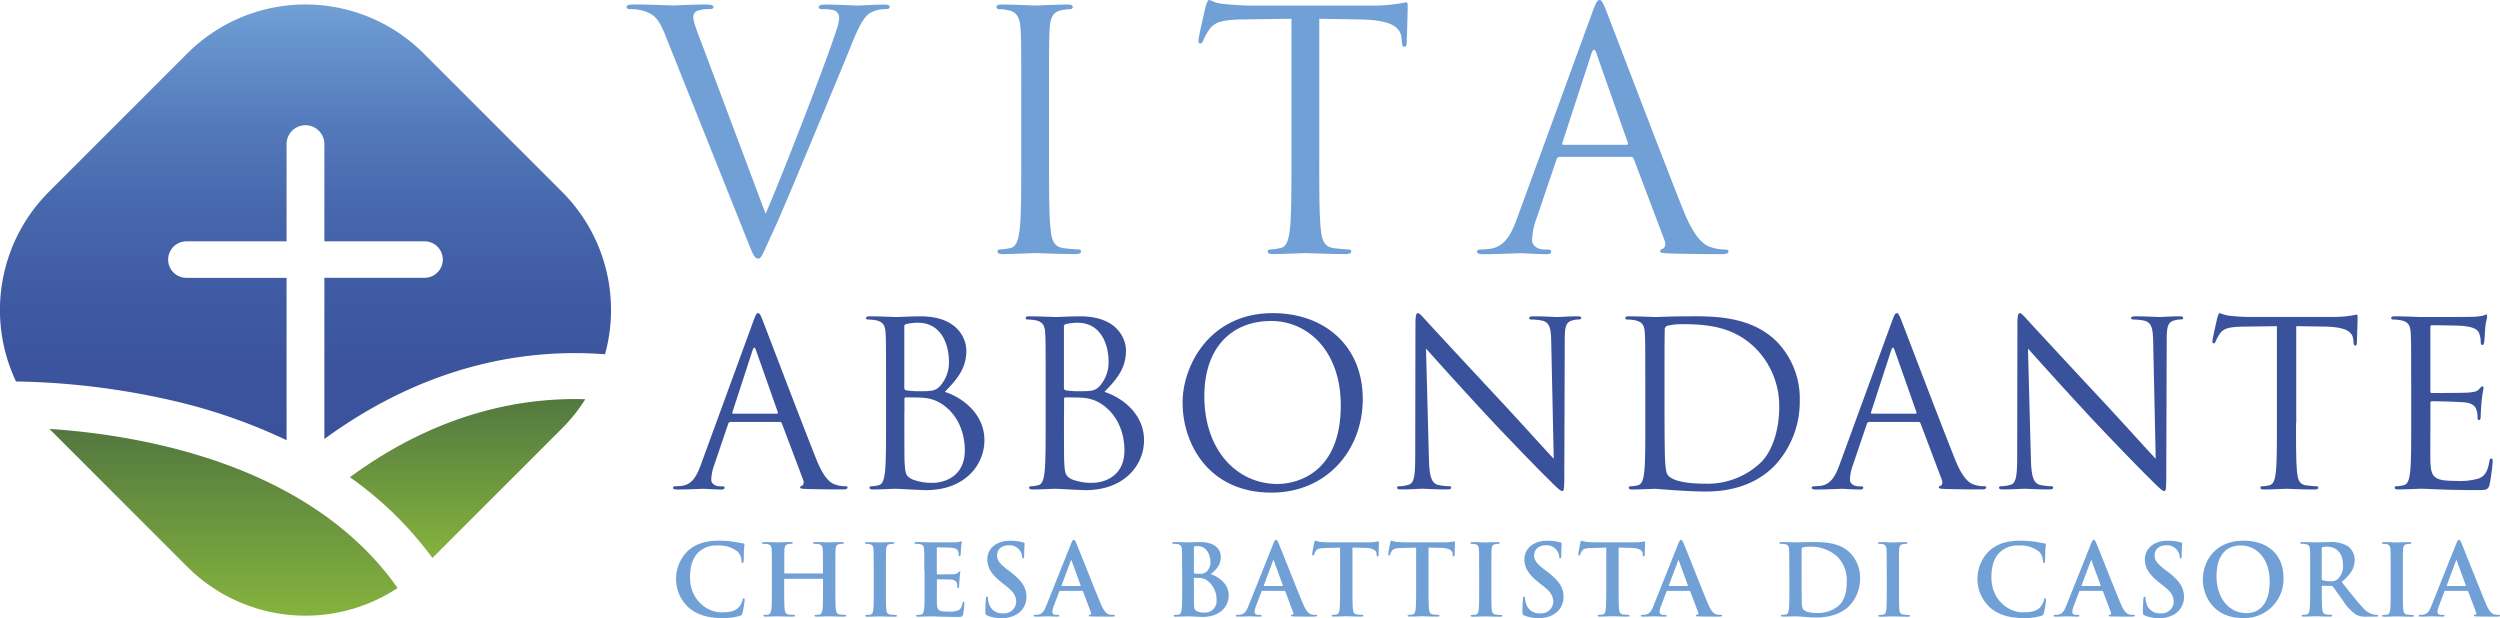 <?xml version="1.0" encoding="UTF-8"?> <svg xmlns="http://www.w3.org/2000/svg" xmlns:xlink="http://www.w3.org/1999/xlink" width="567.605" height="140.34" viewBox="0 0 567.605 140.34"><defs><linearGradient id="a" x1="0.5" y1="1" x2="0.5" gradientUnits="objectBoundingBox"><stop offset="0" stop-color="#85b33e"></stop><stop offset="1" stop-color="#52783f"></stop></linearGradient><linearGradient id="b" x1="0.5" y1="1" x2="0.5" gradientUnits="objectBoundingBox"><stop offset="0" stop-color="#3a529c"></stop><stop offset="0.176" stop-color="#3b549d"></stop><stop offset="0.361" stop-color="#405ca4"></stop><stop offset="0.551" stop-color="#4869ae"></stop><stop offset="0.743" stop-color="#567cbd"></stop><stop offset="0.936" stop-color="#6996cf"></stop><stop offset="1" stop-color="#71a0d6"></stop></linearGradient><linearGradient id="c" x1="0.5" y1="1" x2="0.5" y2="0" xlink:href="#a"></linearGradient></defs><g transform="translate(-150.035 -140.21)"><path d="M323.86,188.75c4.35-10.04,14.38-36.19,16.03-41.58a10.48,10.48,0,0,0,.67-2.85,1.834,1.834,0,0,0-.97-1.72,9.454,9.454,0,0,0-2.85-.3c-.45,0-.82-.08-.82-.45,0-.45.45-.6,1.65-.6,3,0,6.44.22,7.34.22.45,0,3.67-.22,5.84-.22.82,0,1.27.15,1.27.52s-.3.52-.9.52a6.822,6.822,0,0,0-3.6.9c-.97.67-2.1,1.95-4.12,7.04-.82,2.1-4.57,11.09-8.39,20.3-4.57,10.94-7.94,19.03-9.66,22.7-2.1,4.5-2.4,5.69-3.15,5.69-.9,0-1.27-1.05-2.7-4.65l-18.36-45.93c-1.65-4.2-2.77-5.02-5.39-5.77a11.641,11.641,0,0,0-2.85-.3c-.45,0-.6-.23-.6-.52,0-.45.75-.52,1.95-.52,3.6,0,7.87.22,8.77.22.75,0,4.12-.22,6.97-.22,1.35,0,2.02.15,2.02.52s-.23.52-.75.52a8.779,8.779,0,0,0-2.85.37,1.5,1.5,0,0,0-.97,1.5c0,.97.9,3.3,2.02,6.22Z" fill="#71a0d6"></path><path d="M388.21,176.16c0,7.19,0,13.11.37,16.26.22,2.17.67,3.82,2.92,4.12a32.75,32.75,0,0,0,3.37.3c.45,0,.6.22.6.45,0,.38-.37.6-1.2.6-4.12,0-8.84-.22-9.22-.22s-5.09.22-7.34.22c-.82,0-1.2-.15-1.2-.6,0-.22.15-.45.6-.45a11.681,11.681,0,0,0,2.25-.3c1.5-.3,1.87-1.95,2.17-4.12.37-3.15.37-9.07.37-16.26V162.97c0-11.69,0-13.79-.15-16.18-.15-2.55-.9-3.82-2.55-4.2a10.074,10.074,0,0,0-2.32-.3c-.3,0-.6-.15-.6-.45,0-.45.37-.6,1.2-.6,2.47,0,7.19.22,7.57.22s5.09-.22,7.34-.22c.82,0,1.2.15,1.2.6,0,.3-.3.45-.6.45a11.043,11.043,0,0,0-1.87.22c-2.02.37-2.62,1.65-2.77,4.27-.15,2.4-.15,4.5-.15,16.18v13.2Z" fill="#71a0d6"></path><path d="M449.56,176.16c0,7.19,0,13.11.37,16.26.23,2.17.67,3.82,2.92,4.12a32.75,32.75,0,0,0,3.37.3c.45,0,.6.22.6.45,0,.38-.38.6-1.2.6-4.12,0-8.84-.22-9.22-.22s-5.09.22-7.34.22c-.82,0-1.2-.15-1.2-.6,0-.22.15-.45.6-.45a11.681,11.681,0,0,0,2.25-.3c1.5-.3,1.87-1.95,2.17-4.12.37-3.15.37-9.07.37-16.26V144.47l-11.09.15c-4.65.08-6.44.6-7.64,2.4a13.058,13.058,0,0,0-1.27,2.32c-.23.6-.45.75-.75.75-.22,0-.37-.22-.37-.67,0-.75,1.5-7.19,1.65-7.79.15-.45.45-1.42.75-1.42.52,0,1.27.75,3.3.9,2.17.22,5.02.37,5.92.37h28.1a36.378,36.378,0,0,0,7.42-.75c.37,0,.37.45.37.9,0,2.25-.22,7.42-.22,8.24,0,.67-.22.97-.52.97-.37,0-.52-.23-.6-1.27l-.07-.82c-.3-2.25-2.02-3.97-9.22-4.12l-9.44-.15v31.68Z" fill="#71a0d6"></path><path d="M511.52,143.13c.9-2.47,1.2-2.92,1.65-2.92s.75.38,1.65,2.7c1.12,2.85,12.89,33.79,17.46,45.18,2.7,6.67,4.87,7.87,6.44,8.32a9.816,9.816,0,0,0,3,.45c.45,0,.75.08.75.45,0,.45-.67.6-1.5.6-1.12,0-6.59,0-11.76-.15-1.42-.07-2.25-.07-2.25-.52,0-.3.22-.45.52-.52.45-.15.9-.82.45-2.02l-6.97-18.43a.654.654,0,0,0-.67-.45H504.18a.788.788,0,0,0-.75.6l-4.5,13.26a15.922,15.922,0,0,0-1.05,5.02c0,1.5,1.57,2.17,2.85,2.17h.75c.52,0,.75.15.75.45,0,.45-.45.6-1.12.6-1.8,0-5.02-.22-5.84-.22s-4.94.22-8.47.22c-.97,0-1.42-.15-1.42-.6,0-.3.3-.45.67-.45.52,0,1.57-.08,2.17-.15,3.45-.45,4.94-3.3,6.29-7.04Zm7.79,29.96c.38,0,.38-.22.3-.52l-7.12-20.23c-.38-1.12-.75-1.12-1.12,0l-6.59,20.23c-.15.38,0,.52.23.52Z" fill="#71a0d6"></path><path d="M321,213.33c.62-1.72.83-2.03,1.14-2.03s.52.26,1.14,1.87c.78,1.98,8.94,23.45,12.11,31.35,1.87,4.63,3.38,5.46,4.47,5.77a6.7,6.7,0,0,0,2.08.31c.31,0,.52.05.52.31,0,.31-.47.42-1.04.42-.78,0-4.57,0-8.16-.1-.99-.05-1.56-.05-1.56-.36,0-.21.16-.31.36-.36.31-.1.62-.57.31-1.4l-4.83-12.79a.45.45,0,0,0-.47-.31H315.89a.548.548,0,0,0-.52.42l-3.12,9.2a10.945,10.945,0,0,0-.73,3.48c0,1.04,1.09,1.51,1.98,1.51h.52c.36,0,.52.1.52.31,0,.31-.31.42-.78.42-1.25,0-3.48-.16-4.06-.16s-3.43.16-5.87.16c-.68,0-.99-.1-.99-.42,0-.21.21-.31.47-.31.36,0,1.09-.05,1.51-.1,2.39-.31,3.43-2.29,4.37-4.89Zm5.41,20.8c.26,0,.26-.16.21-.36l-4.94-14.04q-.39-1.17-.78,0l-4.57,14.04c-.1.26,0,.36.16.36Z" fill="#3a529c"></path><path d="M351.2,227.11c0-8.11,0-9.57-.1-11.23-.1-1.77-.52-2.6-2.24-2.96a10.13,10.13,0,0,0-1.77-.16c-.21,0-.42-.1-.42-.31,0-.31.26-.42.83-.42,2.34,0,5.61.16,5.87.16,1.25,0,3.28-.16,5.67-.16,8.53,0,10.4,5.2,10.4,7.8,0,4.26-2.44,6.81-4.89,9.36,3.85,1.2,8.99,4.89,8.99,10.97,0,5.56-4.37,11.33-13.26,11.33-1.2,0-6.5-.31-6.91-.31-.26,0-3.54.16-5.09.16-.57,0-.83-.1-.83-.42,0-.16.1-.31.42-.31a7.6,7.6,0,0,0,1.56-.21c1.04-.21,1.3-1.35,1.51-2.86.26-2.18.26-6.29.26-11.28Zm4.16,1.14c0,.36.1.47.36.57a18.478,18.478,0,0,0,3.17.21c2.91,0,3.64-.1,4.73-1.35a8.05,8.05,0,0,0,1.87-5.25c0-4.32-1.92-8.94-7.02-8.94a11.586,11.586,0,0,0-2.5.26c-.47.1-.62.26-.62.57v13.93Zm0,5.51c0,4,0,10.45.05,11.23.16,2.55.16,3.28,1.77,4.06a12.142,12.142,0,0,0,4.58.78c2.81,0,7.33-1.51,7.33-7.38,0-3.12-1.04-7.64-5.04-10.4a8.614,8.614,0,0,0-4.31-1.51c-.68-.1-3.27-.1-4.05-.1-.21,0-.31.1-.31.36v2.96Z" fill="#3a529c"></path><path d="M387.44,227.11c0-8.11,0-9.57-.1-11.23-.1-1.77-.52-2.6-2.24-2.96a10.13,10.13,0,0,0-1.77-.16c-.21,0-.42-.1-.42-.31,0-.31.26-.42.83-.42,2.34,0,5.61.16,5.87.16,1.25,0,3.28-.16,5.67-.16,8.53,0,10.4,5.2,10.4,7.8,0,4.26-2.44,6.81-4.89,9.36,3.85,1.2,8.99,4.89,8.99,10.97,0,5.56-4.37,11.33-13.26,11.33-1.2,0-6.5-.31-6.91-.31-.26,0-3.54.16-5.09.16-.57,0-.83-.1-.83-.42,0-.16.1-.31.42-.31a7.6,7.6,0,0,0,1.56-.21c1.04-.21,1.3-1.35,1.51-2.86.26-2.18.26-6.29.26-11.28Zm4.16,1.14c0,.36.1.47.36.57a18.478,18.478,0,0,0,3.17.21c2.91,0,3.64-.1,4.73-1.35a8.05,8.05,0,0,0,1.87-5.25c0-4.32-1.92-8.94-7.02-8.94a11.586,11.586,0,0,0-2.5.26c-.47.1-.62.26-.62.57v13.93Zm0,5.51c0,4,0,10.45.05,11.23.16,2.55.16,3.28,1.77,4.06a12.142,12.142,0,0,0,4.58.78c2.81,0,7.33-1.51,7.33-7.38,0-3.12-1.04-7.64-5.04-10.4a8.614,8.614,0,0,0-4.31-1.51c-.68-.1-3.27-.1-4.05-.1-.21,0-.31.1-.31.36v2.96Z" fill="#3a529c"></path><path d="M439.01,211.3c11.7,0,20.43,7.38,20.43,19.5,0,11.65-8.21,21.26-20.74,21.26-14.24,0-20.17-11.07-20.17-20.43C418.52,223.21,424.66,211.3,439.01,211.3Zm1.09,38.79c4.68,0,14.35-2.7,14.35-17.83,0-12.48-7.59-19.18-15.8-19.18-8.68,0-15.18,5.72-15.18,17.1C423.46,242.29,430.74,250.09,440.1,250.09Z" fill="#3a529c"></path><path d="M474.46,244.26c.1,4.26.62,5.61,2.03,6.03a11.378,11.378,0,0,0,2.6.31c.26,0,.42.1.42.31,0,.31-.31.42-.94.42-2.96,0-5.04-.16-5.51-.16s-2.65.16-4.99.16c-.52,0-.83-.05-.83-.42,0-.21.16-.31.42-.31a7.416,7.416,0,0,0,2.13-.31c1.3-.36,1.56-1.87,1.56-6.6l.05-29.79c0-2.03.16-2.6.57-2.6s1.3,1.14,1.82,1.66c.78.88,8.53,9.25,16.53,17.83,5.15,5.51,10.81,11.85,12.48,13.57l-.57-26.41c-.05-3.38-.42-4.52-2.03-4.94a13.705,13.705,0,0,0-2.55-.26c-.36,0-.42-.16-.42-.36,0-.31.42-.36,1.04-.36,2.34,0,4.83.16,5.41.16s2.29-.16,4.42-.16c.57,0,.94.05.94.36,0,.21-.21.36-.57.36a4.509,4.509,0,0,0-1.25.16c-1.72.36-1.92,1.51-1.92,4.63L505.2,248c0,3.43-.1,3.69-.47,3.69-.42,0-1.04-.57-3.79-3.33-.57-.52-8.06-8.16-13.57-14.09-6.03-6.5-11.9-13.05-13.57-14.92Z" fill="#3a529c"></path><path d="M523.58,227.11c0-8.11,0-9.57-.1-11.23-.1-1.77-.52-2.6-2.24-2.96a10.13,10.13,0,0,0-1.77-.16c-.21,0-.42-.1-.42-.31,0-.31.26-.42.83-.42,2.34,0,5.61.16,5.87.16.62,0,3.9-.16,7.02-.16,5.15,0,14.66-.47,20.85,5.93a18.572,18.572,0,0,1,5.04,13.21,21.259,21.259,0,0,1-5.61,14.66c-2.24,2.34-6.91,5.98-15.75,5.98-4.47,0-11.02-.62-11.54-.62-.26,0-3.54.16-5.09.16-.57,0-.83-.1-.83-.42,0-.16.1-.31.42-.31a7.6,7.6,0,0,0,1.56-.21c1.04-.21,1.3-1.35,1.51-2.86.26-2.18.26-6.29.26-11.28v-9.16Zm4.37,5.61c0,5.51.05,10.29.1,11.28.05,1.3.16,3.38.57,3.95.68.99,2.7,2.08,8.84,2.08a17.464,17.464,0,0,0,12.37-4.83c2.7-2.65,4.16-7.64,4.16-12.42a18.594,18.594,0,0,0-4.99-13.1c-4.89-5.15-10.81-5.87-17-5.87a14.359,14.359,0,0,0-3.38.36.94.94,0,0,0-.62,1.04c-.05,1.77-.05,7.07-.05,11.07Z" fill="#3a529c"></path><path d="M579.53,213.33c.62-1.72.83-2.03,1.14-2.03s.52.26,1.14,1.87c.78,1.98,8.94,23.45,12.11,31.35,1.87,4.63,3.38,5.46,4.47,5.77a6.7,6.7,0,0,0,2.08.31c.31,0,.52.05.52.31,0,.31-.47.42-1.04.42-.78,0-4.57,0-8.16-.1-.99-.05-1.56-.05-1.56-.36,0-.21.16-.31.36-.36.31-.1.62-.57.31-1.4l-4.83-12.79a.45.45,0,0,0-.47-.31H574.42a.548.548,0,0,0-.52.42l-3.12,9.2a10.946,10.946,0,0,0-.73,3.48c0,1.04,1.09,1.51,1.98,1.51h.52c.36,0,.52.1.52.31,0,.31-.31.42-.78.42-1.25,0-3.48-.16-4.06-.16s-3.43.16-5.87.16c-.68,0-.99-.1-.99-.42,0-.21.21-.31.47-.31.36,0,1.09-.05,1.51-.1,2.39-.31,3.43-2.29,4.37-4.89Zm5.4,20.8c.26,0,.26-.16.21-.36l-4.94-14.04q-.39-1.17-.78,0l-4.57,14.04c-.1.26,0,.36.16.36Z" fill="#3a529c"></path><path d="M611.13,244.26c.1,4.26.62,5.61,2.03,6.03a11.377,11.377,0,0,0,2.6.31c.26,0,.42.1.42.31,0,.31-.31.42-.94.42-2.96,0-5.04-.16-5.51-.16s-2.65.16-4.99.16c-.52,0-.83-.05-.83-.42,0-.21.16-.31.42-.31a7.416,7.416,0,0,0,2.13-.31c1.3-.36,1.56-1.87,1.56-6.6l.05-29.79c0-2.03.16-2.6.57-2.6s1.3,1.14,1.82,1.66c.78.88,8.53,9.25,16.53,17.83,5.15,5.51,10.81,11.85,12.48,13.57l-.57-26.41c-.05-3.38-.42-4.52-2.03-4.94a13.705,13.705,0,0,0-2.55-.26c-.36,0-.42-.16-.42-.36,0-.31.42-.36,1.04-.36,2.34,0,4.83.16,5.41.16s2.29-.16,4.42-.16c.57,0,.94.05.94.36,0,.21-.21.36-.57.36a4.509,4.509,0,0,0-1.25.16c-1.72.36-1.92,1.51-1.92,4.63l-.1,30.46c0,3.43-.1,3.69-.47,3.69-.42,0-1.04-.57-3.79-3.33-.57-.52-8.06-8.16-13.57-14.09-6.03-6.5-11.9-13.05-13.57-14.92Z" fill="#3a529c"></path><path d="M671.33,236.26c0,4.99,0,9.1.26,11.28.16,1.51.47,2.65,2.03,2.86.73.1,1.87.21,2.34.21.31,0,.42.16.42.31,0,.26-.26.42-.83.42-2.86,0-6.13-.16-6.39-.16s-3.54.16-5.09.16c-.57,0-.83-.1-.83-.42,0-.16.1-.31.42-.31a7.6,7.6,0,0,0,1.56-.21c1.04-.21,1.3-1.35,1.51-2.86.26-2.18.26-6.29.26-11.28V214.27l-7.69.1c-3.22.05-4.47.42-5.3,1.66a8.765,8.765,0,0,0-.88,1.61c-.16.42-.31.52-.52.52-.16,0-.26-.16-.26-.47,0-.52,1.04-4.99,1.14-5.41.1-.31.31-.99.52-.99a9.449,9.449,0,0,0,2.29.62c1.51.16,3.48.26,4.11.26h19.5a25.252,25.252,0,0,0,5.15-.52c.26,0,.26.31.26.62,0,1.56-.16,5.15-.16,5.72,0,.47-.16.68-.36.68-.26,0-.36-.16-.42-.88l-.05-.57c-.21-1.56-1.4-2.75-6.39-2.86l-6.55-.1v22Z" fill="#3a529c"></path><path d="M697.47,227.11c0-8.11,0-9.57-.1-11.23-.1-1.77-.52-2.6-2.24-2.96a10.13,10.13,0,0,0-1.77-.16c-.21,0-.42-.1-.42-.31,0-.31.26-.42.83-.42,2.34,0,5.61.16,5.87.16.36,0,10.71,0,11.9-.05a14.2,14.2,0,0,0,2.24-.26c.26-.05.47-.26.73-.26.16,0,.21.21.21.47,0,.36-.26.99-.42,2.44-.05.52-.16,2.81-.26,3.43-.05.26-.16.57-.36.57-.31,0-.42-.26-.42-.68a5.56,5.56,0,0,0-.31-1.87c-.36-.83-.88-1.46-3.69-1.77-.88-.1-6.55-.16-7.12-.16-.21,0-.31.16-.31.52v14.35c0,.36.05.52.31.52.68,0,7.07,0,8.27-.1,1.25-.1,1.98-.21,2.44-.73.36-.42.57-.68.78-.68.16,0,.26.1.26.42s-.26,1.2-.42,2.91c-.1,1.04-.21,2.96-.21,3.33,0,.42,0,.99-.36.99-.26,0-.36-.21-.36-.47a5.3,5.3,0,0,0-.21-1.72c-.21-.73-.68-1.61-2.7-1.82-1.4-.16-6.55-.26-7.43-.26a.326.326,0,0,0-.36.36v4.58c0,1.77-.05,7.8,0,8.89.16,3.59.94,4.26,6.03,4.26a14.952,14.952,0,0,0,4.99-.57c1.35-.57,1.98-1.61,2.34-3.74.1-.57.21-.78.47-.78.31,0,.31.42.31.78a50.777,50.777,0,0,1-.68,5.04c-.36,1.35-.78,1.35-2.81,1.35-7.85,0-11.33-.31-12.84-.31-.26,0-3.54.16-5.09.16-.57,0-.83-.1-.83-.42,0-.16.1-.31.42-.31a7.6,7.6,0,0,0,1.56-.21c1.04-.21,1.3-1.35,1.51-2.86.26-2.18.26-6.29.26-11.28v-9.14Z" fill="#3a529c"></path><path d="M229.47,248.56a80.688,80.688,0,0,1,18.74,18.34l29.53-29.53a37.558,37.558,0,0,0,5.18-6.52C268.51,230.42,249.47,233.86,229.47,248.56Z" fill="url(#a)"></path><path d="M215.1,240.15V203.29H192.35a4.14,4.14,0,0,1,0-8.28H215.1V172.93a4.29,4.29,0,0,1,8.58,0V195h22.75a4.14,4.14,0,1,1,0,8.28H223.68v36.6c24.08-17.58,47.06-20.53,63.72-19.23a37.891,37.891,0,0,0-9.66-36.79l-31.6-31.6a37.946,37.946,0,0,0-53.5,0l-31.6,31.6a37.94,37.94,0,0,0-7.37,42.96,170.062,170.062,0,0,1,37.26,4.75A125.878,125.878,0,0,1,215.1,240.15Z" fill="url(#b)"></path><path d="M161.26,237.59l31.37,31.37a37.964,37.964,0,0,0,47.68,4.75C220.45,245.53,182.19,238.99,161.26,237.59Z" fill="url(#c)"></path><path d="M306.31,278.09a8.875,8.875,0,0,1-.16-12.75c1.61-1.48,3.74-2.37,7.08-2.37a22.844,22.844,0,0,1,3.25.22c.85.11,1.57.31,2.24.38.25.02.34.13.34.27,0,.18-.07.45-.11,1.23-.04.74-.02,1.97-.07,2.42-.02.34-.07.52-.27.52-.18,0-.22-.18-.22-.49a3.183,3.183,0,0,0-.87-2.06,6.713,6.713,0,0,0-4.55-1.39,5.81,5.81,0,0,0-4.21,1.39c-1.64,1.5-2.06,3.63-2.06,5.8,0,5.33,4.05,7.97,7.06,7.97,1.99,0,3.2-.22,4.1-1.25a3.8,3.8,0,0,0,.76-1.48c.07-.36.11-.45.29-.45.16,0,.2.16.2.34a21.757,21.757,0,0,1-.49,2.98.792.792,0,0,1-.58.65,12.934,12.934,0,0,1-4.03.52C310.93,280.53,308.35,279.86,306.31,278.09Z" fill="#71a0d6"></path><path d="M336.75,270.41c.07,0,.13-.04.13-.16v-.47c0-3.41,0-4.03-.04-4.75-.04-.76-.22-1.12-.96-1.28a5,5,0,0,0-.87-.07c-.25,0-.38-.04-.38-.2s.16-.2.47-.2c1.21,0,2.62.07,3.23.07.54,0,1.95-.07,2.82-.07.31,0,.47.04.47.2s-.13.2-.4.2a3.519,3.519,0,0,0-.65.07c-.6.11-.78.49-.83,1.28-.04.72-.04,1.34-.04,4.75v3.94c0,2.06,0,3.83.11,4.79.07.63.2,1.12.87,1.21a10.521,10.521,0,0,0,1.14.09c.25,0,.36.07.36.18,0,.16-.18.22-.45.22-1.46,0-2.87-.07-3.49-.07-.52,0-1.93.07-2.8.07-.31,0-.47-.07-.47-.22,0-.11.09-.18.36-.18a3.425,3.425,0,0,0,.81-.09c.45-.09.56-.58.65-1.23.11-.94.11-2.71.11-4.77v-1.97a.126.126,0,0,0-.13-.13h-8.56c-.07,0-.13.02-.13.13v1.97c0,2.06,0,3.83.11,4.79.07.63.2,1.12.87,1.21a10.521,10.521,0,0,0,1.14.09c.25,0,.36.07.36.18,0,.16-.18.22-.45.22-1.46,0-2.87-.07-3.49-.07-.52,0-1.93.07-2.82.07-.29,0-.45-.07-.45-.22,0-.11.09-.18.36-.18a3.425,3.425,0,0,0,.81-.09c.45-.09.56-.58.65-1.23.11-.94.11-2.71.11-4.77v-3.94c0-3.41,0-4.03-.04-4.75-.04-.76-.22-1.12-.96-1.28a5,5,0,0,0-.87-.07c-.25,0-.38-.04-.38-.2s.16-.2.47-.2c1.21,0,2.62.07,3.23.07.54,0,1.95-.07,2.82-.07.31,0,.47.04.47.2s-.13.2-.4.2a3.519,3.519,0,0,0-.65.07c-.6.11-.78.49-.83,1.28-.04.72-.04,1.34-.04,4.75v.47a.141.141,0,0,0,.13.16Z" fill="#71a0d6"></path><path d="M348.4,269.78c0-3.41,0-4.03-.04-4.75-.04-.76-.27-1.14-.76-1.25a3.1,3.1,0,0,0-.81-.09c-.22,0-.36-.04-.36-.22,0-.13.18-.18.54-.18.85,0,2.26.07,2.91.07.56,0,1.88-.07,2.73-.07.29,0,.47.04.47.18,0,.18-.13.22-.36.22a3.391,3.391,0,0,0-.67.07c-.6.11-.78.49-.83,1.28-.04.72-.04,1.34-.04,4.75v3.94c0,2.17,0,3.94.09,4.91.07.61.22,1.01.9,1.1a10.521,10.521,0,0,0,1.14.09c.25,0,.36.07.36.18,0,.16-.18.22-.43.22-1.48,0-2.89-.07-3.49-.07-.52,0-1.93.07-2.82.07-.29,0-.45-.07-.45-.22,0-.11.09-.18.36-.18a3.425,3.425,0,0,0,.81-.09c.45-.09.58-.47.65-1.12.11-.94.11-2.71.11-4.88v-3.96Z" fill="#71a0d6"></path><path d="M359.89,269.78c0-3.41,0-4.03-.04-4.75-.04-.76-.22-1.12-.96-1.28a5,5,0,0,0-.87-.07c-.25,0-.38-.04-.38-.2s.16-.2.49-.2c1.19,0,2.6.07,3.23.07.72,0,5.17,0,5.6-.02a8.988,8.988,0,0,0,.96-.13,2.37,2.37,0,0,1,.36-.09c.11,0,.13.09.13.2,0,.16-.11.43-.18,1.46-.02.22-.07,1.21-.11,1.48-.02.11-.07.25-.22.25s-.2-.11-.2-.31a2.445,2.445,0,0,0-.13-.81c-.16-.4-.38-.67-1.5-.81-.38-.04-2.73-.09-3.18-.09-.11,0-.16.07-.16.22v5.67c0,.16.02.25.16.25.49,0,3.07,0,3.58-.04a1.536,1.536,0,0,0,1.08-.34c.16-.18.25-.29.36-.29.09,0,.16.04.16.18s-.11.49-.18,1.63c-.04.45-.09,1.34-.09,1.5,0,.18,0,.43-.2.43a.175.175,0,0,1-.2-.2,5.256,5.256,0,0,0-.09-.81c-.11-.45-.43-.78-1.25-.87-.43-.04-2.64-.07-3.18-.07-.11,0-.13.09-.13.22v1.77c0,.76-.02,2.82,0,3.47.04,1.55.4,1.88,2.69,1.88a5.708,5.708,0,0,0,2.11-.27c.58-.27.85-.74,1.01-1.66.04-.25.09-.34.25-.34.18,0,.18.18.18.4a17.863,17.863,0,0,1-.29,2.49c-.16.58-.36.58-1.21.58-3.38,0-4.88-.13-6.2-.13-.52,0-1.93.07-2.82.07-.29,0-.45-.07-.45-.22,0-.11.09-.18.36-.18a3.425,3.425,0,0,0,.81-.09c.45-.09.56-.58.65-1.23.11-.94.11-2.71.11-4.77v-3.95Z" fill="#71a0d6"></path><path d="M374.18,279.95c-.36-.16-.43-.27-.43-.76,0-1.23.09-2.58.11-2.93s.09-.58.27-.58c.2,0,.22.2.22.38a4.806,4.806,0,0,0,.2,1.14,3.076,3.076,0,0,0,3.2,2.26,2.719,2.719,0,0,0,3-2.55c0-1.1-.34-2.15-2.2-3.58l-1.03-.81c-2.46-1.93-3.32-3.49-3.32-5.31,0-2.46,2.06-4.23,5.17-4.23a10.691,10.691,0,0,1,2.98.38c.2.04.31.11.31.27,0,.29-.09.94-.09,2.69,0,.49-.07.67-.25.67-.16,0-.22-.13-.22-.4a2.708,2.708,0,0,0-.58-1.48,2.837,2.837,0,0,0-2.44-1.1c-1.66,0-2.67.96-2.67,2.31,0,1.03.52,1.81,2.37,3.23l.63.47c2.69,2.08,3.67,3.58,3.67,5.71a4.514,4.514,0,0,1-2.11,3.9,6.437,6.437,0,0,1-3.56.92A7.991,7.991,0,0,1,374.18,279.95Z" fill="#71a0d6"></path><path d="M390.71,274.37c-.11,0-.16.04-.2.18l-1.21,3.2a4.506,4.506,0,0,0-.34,1.37c0,.4.2.69.9.69h.34c.27,0,.34.04.34.18,0,.18-.13.22-.38.22-.72,0-1.68-.07-2.37-.07-.25,0-1.48.07-2.64.07-.29,0-.43-.04-.43-.22,0-.13.09-.18.27-.18.2,0,.52-.02.69-.04,1.03-.13,1.46-.9,1.9-2.02l5.62-14.07c.27-.65.4-.9.63-.9.2,0,.34.2.56.72.54,1.23,4.12,10.37,5.56,13.78.85,2.02,1.5,2.33,1.97,2.44a4.711,4.711,0,0,0,.94.09c.18,0,.29.02.29.18,0,.18-.2.22-1.03.22-.81,0-2.44,0-4.23-.04-.4-.02-.67-.02-.67-.18,0-.13.09-.18.31-.2a.367.367,0,0,0,.2-.52l-1.79-4.75a.214.214,0,0,0-.22-.16h-5.01Zm4.57-1.12c.11,0,.13-.07.11-.13l-2.02-5.53c-.02-.09-.04-.2-.11-.2s-.11.11-.13.2l-2.06,5.51c-.02.09,0,.16.09.16h4.12Z" fill="#71a0d6"></path><path d="M418.42,269.78c0-3.41,0-4.03-.04-4.75-.04-.76-.22-1.12-.96-1.28a5,5,0,0,0-.87-.07c-.25,0-.38-.04-.38-.2s.16-.2.49-.2c1.19,0,2.6.07,3.05.07,1.1,0,1.97-.07,2.73-.07,4.05,0,4.77,2.17,4.77,3.36,0,1.84-1.05,2.93-2.28,3.92,1.84.63,4.08,2.22,4.08,4.84,0,2.4-1.86,4.88-5.98,4.88-.54,0-2.58-.13-3.25-.13-.52,0-1.93.07-2.82.07-.29,0-.45-.07-.45-.22,0-.11.09-.18.36-.18a3.425,3.425,0,0,0,.81-.09c.45-.09.56-.58.65-1.23.11-.94.11-2.71.11-4.77v-3.95Zm2.68.38c0,.18.07.22.16.25a5.818,5.818,0,0,0,1.05.07,2.248,2.248,0,0,0,1.61-.43,2.93,2.93,0,0,0,.92-2.37c0-1.5-.87-3.47-2.8-3.47a4.062,4.062,0,0,0-.74.04c-.16.04-.2.13-.2.38Zm2.96,1.8a3.237,3.237,0,0,0-1.86-.54c-.4-.02-.63-.02-.96-.02-.09,0-.13.04-.13.16v5.31c0,1.48.07,1.86.78,2.15a3.973,3.973,0,0,0,1.64.27,2.61,2.61,0,0,0,2.71-2.87A5.359,5.359,0,0,0,424.06,271.96Z" fill="#71a0d6"></path><path d="M436.63,274.37c-.11,0-.16.04-.2.18l-1.21,3.2a4.506,4.506,0,0,0-.34,1.37c0,.4.2.69.9.69h.34c.27,0,.34.04.34.18,0,.18-.13.22-.38.22-.72,0-1.68-.07-2.37-.07-.25,0-1.48.07-2.64.07-.29,0-.43-.04-.43-.22,0-.13.09-.18.27-.18.2,0,.52-.02.69-.04,1.03-.13,1.46-.9,1.9-2.02l5.62-14.07c.27-.65.4-.9.63-.9.2,0,.34.2.56.72.54,1.23,4.12,10.37,5.56,13.78.85,2.02,1.5,2.33,1.97,2.44a4.711,4.711,0,0,0,.94.09c.18,0,.29.02.29.18,0,.18-.2.22-1.03.22-.81,0-2.44,0-4.23-.04-.4-.02-.67-.02-.67-.18,0-.13.09-.18.31-.2a.367.367,0,0,0,.2-.52l-1.79-4.75a.214.214,0,0,0-.22-.16h-5.01Zm4.56-1.12c.11,0,.13-.07.11-.13l-2.02-5.53c-.02-.09-.04-.2-.11-.2s-.11.11-.13.2l-2.06,5.51c-.02.09,0,.16.09.16h4.12Z" fill="#71a0d6"></path><path d="M454.3,264.54l-3.34.09c-1.3.04-1.84.16-2.17.65a2.653,2.653,0,0,0-.38.78c-.04.18-.11.27-.25.27-.16,0-.2-.11-.2-.36,0-.36.43-2.4.47-2.58.07-.29.13-.43.27-.43a5.573,5.573,0,0,0,.96.27c.65.07,1.5.11,2.24.11h8.87a9.992,9.992,0,0,0,2.15-.22c.16,0,.18.13.18.47,0,.47-.07,2.02-.07,2.6-.02.22-.07.36-.2.36-.18,0-.22-.11-.25-.45l-.02-.25c-.04-.58-.65-1.21-2.64-1.25l-2.82-.07v9.18c0,2.06,0,3.83.11,4.79.07.63.2,1.12.87,1.21a10.521,10.521,0,0,0,1.14.09c.25,0,.36.07.36.18,0,.16-.18.22-.43.22-1.48,0-2.89-.07-3.52-.07-.52,0-1.93.07-2.82.07-.29,0-.45-.07-.45-.22,0-.11.09-.18.36-.18a3.425,3.425,0,0,0,.81-.09c.45-.09.58-.58.65-1.23.11-.94.11-2.71.11-4.77v-9.17Z" fill="#71a0d6"></path><path d="M471.57,264.54l-3.34.09c-1.3.04-1.84.16-2.17.65a2.653,2.653,0,0,0-.38.78c-.04.18-.11.27-.25.27-.16,0-.2-.11-.2-.36,0-.36.43-2.4.47-2.58.07-.29.13-.43.27-.43a5.573,5.573,0,0,0,.96.27c.65.07,1.5.11,2.24.11h8.87a9.992,9.992,0,0,0,2.15-.22c.16,0,.18.13.18.47,0,.47-.07,2.02-.07,2.6-.02.22-.07.36-.2.36-.18,0-.22-.11-.25-.45l-.02-.25c-.04-.58-.65-1.21-2.64-1.25l-2.82-.07v9.18c0,2.06,0,3.83.11,4.79.07.63.2,1.12.87,1.21a10.521,10.521,0,0,0,1.14.09c.25,0,.36.07.36.18,0,.16-.18.22-.43.22-1.48,0-2.89-.07-3.52-.07-.52,0-1.93.07-2.82.07-.29,0-.45-.07-.45-.22,0-.11.09-.18.36-.18a3.425,3.425,0,0,0,.81-.09c.45-.09.58-.58.65-1.23.11-.94.11-2.71.11-4.77v-9.17Z" fill="#71a0d6"></path><path d="M485.86,269.78c0-3.41,0-4.03-.04-4.75-.04-.76-.27-1.14-.76-1.25a3.1,3.1,0,0,0-.81-.09c-.22,0-.36-.04-.36-.22,0-.13.18-.18.54-.18.85,0,2.26.07,2.91.07.56,0,1.88-.07,2.73-.07.29,0,.47.04.47.18,0,.18-.13.22-.36.22a3.391,3.391,0,0,0-.67.07c-.6.11-.78.49-.83,1.28-.04.72-.04,1.34-.04,4.75v3.94c0,2.17,0,3.94.09,4.91.07.61.22,1.01.9,1.1a10.521,10.521,0,0,0,1.14.09c.25,0,.36.07.36.18,0,.16-.18.22-.43.22-1.48,0-2.89-.07-3.49-.07-.52,0-1.93.07-2.82.07-.29,0-.45-.07-.45-.22,0-.11.09-.18.36-.18a3.425,3.425,0,0,0,.81-.09c.45-.09.58-.47.65-1.12.11-.94.11-2.71.11-4.88v-3.96Z" fill="#71a0d6"></path><path d="M496.12,279.95c-.36-.16-.43-.27-.43-.76,0-1.23.09-2.58.11-2.93s.09-.58.27-.58c.2,0,.22.2.22.38a4.806,4.806,0,0,0,.2,1.14,3.076,3.076,0,0,0,3.2,2.26,2.719,2.719,0,0,0,3-2.55c0-1.1-.34-2.15-2.2-3.58l-1.03-.81c-2.46-1.93-3.32-3.49-3.32-5.31,0-2.46,2.06-4.23,5.17-4.23a10.691,10.691,0,0,1,2.98.38c.2.04.31.11.31.27,0,.29-.09.94-.09,2.69,0,.49-.07.67-.25.67-.16,0-.22-.13-.22-.4a2.708,2.708,0,0,0-.58-1.48,2.837,2.837,0,0,0-2.44-1.1c-1.66,0-2.67.96-2.67,2.31,0,1.03.52,1.81,2.37,3.23l.63.47c2.69,2.08,3.67,3.58,3.67,5.71a4.514,4.514,0,0,1-2.11,3.9,6.437,6.437,0,0,1-3.56.92A7.925,7.925,0,0,1,496.12,279.95Z" fill="#71a0d6"></path><path d="M514.73,264.54l-3.34.09c-1.3.04-1.84.16-2.17.65a2.653,2.653,0,0,0-.38.78c-.04.18-.11.27-.25.27-.16,0-.2-.11-.2-.36,0-.36.43-2.4.47-2.58.07-.29.13-.43.27-.43a5.573,5.573,0,0,0,.96.27c.65.07,1.5.11,2.24.11h8.87a9.993,9.993,0,0,0,2.15-.22c.16,0,.18.13.18.47,0,.47-.07,2.02-.07,2.6-.02.22-.07.36-.2.36-.18,0-.22-.11-.25-.45l-.02-.25c-.04-.58-.65-1.21-2.64-1.25l-2.82-.07v9.18c0,2.06,0,3.83.11,4.79.07.63.2,1.12.87,1.21a10.521,10.521,0,0,0,1.14.09c.25,0,.36.07.36.18,0,.16-.18.22-.43.22-1.48,0-2.89-.07-3.52-.07-.52,0-1.93.07-2.82.07-.29,0-.45-.07-.45-.22,0-.11.09-.18.36-.18a3.425,3.425,0,0,0,.81-.09c.45-.09.58-.58.65-1.23.11-.94.11-2.71.11-4.77v-9.17Z" fill="#71a0d6"></path><path d="M528.58,274.37c-.11,0-.16.04-.2.18l-1.21,3.2a4.507,4.507,0,0,0-.34,1.37c0,.4.2.69.9.69h.34c.27,0,.34.04.34.18,0,.18-.13.22-.38.22-.72,0-1.68-.07-2.37-.07-.25,0-1.48.07-2.64.07-.29,0-.43-.04-.43-.22,0-.13.09-.18.27-.18.2,0,.52-.02.69-.04,1.03-.13,1.46-.9,1.9-2.02l5.62-14.07c.27-.65.4-.9.63-.9.2,0,.34.2.56.72.54,1.23,4.12,10.37,5.56,13.78.85,2.02,1.5,2.33,1.97,2.44a4.711,4.711,0,0,0,.94.09c.18,0,.29.02.29.18,0,.18-.2.22-1.03.22-.81,0-2.44,0-4.23-.04-.4-.02-.67-.02-.67-.18,0-.13.09-.18.31-.2a.367.367,0,0,0,.2-.52l-1.79-4.75a.214.214,0,0,0-.22-.16h-5.01Zm4.57-1.12c.11,0,.13-.07.11-.13l-2.02-5.53c-.02-.09-.04-.2-.11-.2s-.11.11-.13.2l-2.06,5.51c-.02.09,0,.16.09.16h4.12Z" fill="#71a0d6"></path><path d="M556.28,269.78c0-3.41,0-4.03-.04-4.75-.04-.76-.22-1.12-.96-1.28a5,5,0,0,0-.87-.07c-.25,0-.38-.04-.38-.2s.16-.2.49-.2c1.19,0,2.6.07,3.23.07.69,0,2.11-.07,3.45-.07,2.8,0,6.54,0,8.98,2.55a8.005,8.005,0,0,1,2.17,5.69,8.928,8.928,0,0,1-2.44,6.25c-1.03,1.05-3.36,2.64-7.5,2.64-1.64,0-3.65-.27-4.77-.27-.52,0-1.93.07-2.82.07-.29,0-.45-.07-.45-.22,0-.11.09-.18.36-.18a3.425,3.425,0,0,0,.81-.09c.45-.09.56-.58.65-1.23.11-.94.11-2.71.11-4.77v-3.94Zm2.8,2.47c0,2.37.02,4.1.04,4.52a4.766,4.766,0,0,0,.25,1.7c.29.43,1.17.9,2.93.9a7.216,7.216,0,0,0,5.15-1.61c1.43-1.23,1.88-3.27,1.88-5.58a7.638,7.638,0,0,0-2.15-5.6,8.875,8.875,0,0,0-6.36-2.24,5.967,5.967,0,0,0-1.46.16.409.409,0,0,0-.27.45c-.02.76-.02,2.71-.02,4.48v2.82Z" fill="#71a0d6"></path><path d="M578.4,269.78c0-3.41,0-4.03-.04-4.75-.04-.76-.27-1.14-.76-1.25a3.1,3.1,0,0,0-.81-.09c-.22,0-.36-.04-.36-.22,0-.13.18-.18.54-.18.85,0,2.26.07,2.91.07.56,0,1.88-.07,2.73-.07.29,0,.47.04.47.18,0,.18-.13.22-.36.22a3.391,3.391,0,0,0-.67.07c-.6.11-.78.49-.83,1.28-.04.72-.04,1.34-.04,4.75v3.94c0,2.17,0,3.94.09,4.91.07.61.22,1.01.9,1.1a10.521,10.521,0,0,0,1.14.09c.25,0,.36.07.36.18,0,.16-.18.22-.43.22-1.48,0-2.89-.07-3.49-.07-.52,0-1.93.07-2.82.07-.29,0-.45-.07-.45-.22,0-.11.09-.18.36-.18a3.425,3.425,0,0,0,.81-.09c.45-.09.58-.47.65-1.12.11-.94.11-2.71.11-4.88v-3.96Z" fill="#71a0d6"></path><path d="M601.78,278.09a8.875,8.875,0,0,1-.16-12.75c1.61-1.48,3.74-2.37,7.08-2.37a22.844,22.844,0,0,1,3.25.22c.85.11,1.57.31,2.24.38.25.02.34.13.34.27,0,.18-.07.45-.11,1.23-.04.74-.02,1.97-.07,2.42-.02.34-.07.52-.27.52-.18,0-.22-.18-.22-.49a3.183,3.183,0,0,0-.87-2.06,6.713,6.713,0,0,0-4.55-1.39,5.811,5.811,0,0,0-4.21,1.39c-1.64,1.5-2.06,3.63-2.06,5.8,0,5.33,4.05,7.97,7.06,7.97,1.99,0,3.2-.22,4.1-1.25a3.8,3.8,0,0,0,.76-1.48c.07-.36.11-.45.29-.45.16,0,.2.16.2.34a21.761,21.761,0,0,1-.49,2.98.792.792,0,0,1-.58.65,12.934,12.934,0,0,1-4.03.52C606.39,280.53,603.81,279.86,601.78,278.09Z" fill="#71a0d6"></path><path d="M622.29,274.37c-.11,0-.16.04-.2.18l-1.21,3.2a4.507,4.507,0,0,0-.34,1.37c0,.4.2.69.9.69h.34c.27,0,.34.04.34.18,0,.18-.13.22-.38.22-.72,0-1.68-.07-2.37-.07-.25,0-1.48.07-2.64.07-.29,0-.43-.04-.43-.22,0-.13.09-.18.27-.18.2,0,.52-.02.69-.04,1.03-.13,1.46-.9,1.9-2.02l5.62-14.07c.27-.65.4-.9.63-.9.2,0,.34.2.56.72.54,1.23,4.12,10.37,5.56,13.78.85,2.02,1.5,2.33,1.97,2.44a4.711,4.711,0,0,0,.94.09c.18,0,.29.02.29.18,0,.18-.2.22-1.03.22-.81,0-2.44,0-4.23-.04-.4-.02-.67-.02-.67-.18,0-.13.09-.18.31-.2a.367.367,0,0,0,.2-.52l-1.79-4.75a.214.214,0,0,0-.22-.16h-5.01Zm4.57-1.12c.11,0,.13-.07.11-.13l-2.02-5.53c-.02-.09-.04-.2-.11-.2s-.11.11-.13.2l-2.06,5.51c-.02.09,0,.16.09.16h4.12Z" fill="#71a0d6"></path><path d="M636.99,279.95c-.36-.16-.43-.27-.43-.76,0-1.23.09-2.58.11-2.93s.09-.58.27-.58c.2,0,.22.2.22.38a4.807,4.807,0,0,0,.2,1.14,3.076,3.076,0,0,0,3.2,2.26,2.719,2.719,0,0,0,3-2.55c0-1.1-.34-2.15-2.2-3.58l-1.03-.81c-2.46-1.93-3.32-3.49-3.32-5.31,0-2.46,2.06-4.23,5.17-4.23a10.69,10.69,0,0,1,2.98.38c.2.04.31.11.31.27,0,.29-.09.94-.09,2.69,0,.49-.07.67-.25.67-.16,0-.22-.13-.22-.4a2.707,2.707,0,0,0-.58-1.48,2.837,2.837,0,0,0-2.44-1.1c-1.66,0-2.67.96-2.67,2.31,0,1.03.52,1.81,2.37,3.23l.63.47c2.69,2.08,3.67,3.58,3.67,5.71a4.514,4.514,0,0,1-2.11,3.9,6.437,6.437,0,0,1-3.56.92A7.925,7.925,0,0,1,636.99,279.95Z" fill="#71a0d6"></path><path d="M650.18,271.75c0-3.83,2.53-8.78,9.25-8.78,5.58,0,9.05,3.25,9.05,8.38a8.849,8.849,0,0,1-9.27,9.18C652.78,280.53,650.18,275.72,650.18,271.75Zm15.17.43c0-5.02-2.89-8.13-6.56-8.13-2.58,0-5.51,1.43-5.51,7.01,0,4.66,2.58,8.36,6.88,8.36C661.72,279.41,665.35,278.65,665.35,272.18Z" fill="#71a0d6"></path><path d="M674.54,269.78c0-3.41,0-4.03-.04-4.75-.04-.76-.22-1.12-.96-1.28a5,5,0,0,0-.87-.07c-.25,0-.38-.04-.38-.2s.16-.2.49-.2c1.19,0,2.6.07,3.07.07.76,0,2.46-.07,3.16-.07a7.148,7.148,0,0,1,4.12.96,3.884,3.884,0,0,1,1.52,3.07c0,1.66-.69,3.18-2.96,5.02,1.99,2.51,3.54,4.5,4.86,5.89a4.371,4.371,0,0,0,2.51,1.52,4.155,4.155,0,0,0,.63.07c.18,0,.27.07.27.18,0,.18-.16.22-.43.22H687.4a4.527,4.527,0,0,1-2.4-.43,11.015,11.015,0,0,1-3.07-3.29c-.9-1.23-1.93-2.75-2.22-3.09a.482.482,0,0,0-.4-.16l-1.95-.04c-.11,0-.18.04-.18.18v.31c0,2.08,0,3.85.11,4.79.07.65.2,1.14.87,1.23.34.04.83.09,1.1.09.18,0,.27.07.27.18,0,.16-.16.22-.45.22-1.3,0-2.96-.07-3.29-.07-.43,0-1.84.07-2.73.07-.29,0-.45-.07-.45-.22,0-.11.09-.18.36-.18a3.425,3.425,0,0,0,.81-.09c.45-.09.56-.58.65-1.23.11-.94.11-2.71.11-4.77v-3.93Zm2.64,1.77c0,.25.04.34.2.4a5.78,5.78,0,0,0,1.7.22,2.234,2.234,0,0,0,1.59-.38,3.944,3.944,0,0,0,1.32-3.36c0-3.18-2.11-4.1-3.43-4.1a4.825,4.825,0,0,0-1.19.09c-.16.04-.2.13-.2.31v6.82Z" fill="#71a0d6"></path><path d="M692.81,269.78c0-3.41,0-4.03-.04-4.75-.04-.76-.27-1.14-.76-1.25a3.1,3.1,0,0,0-.81-.09c-.22,0-.36-.04-.36-.22,0-.13.18-.18.54-.18.85,0,2.26.07,2.91.07.56,0,1.88-.07,2.73-.07.29,0,.47.04.47.18,0,.18-.13.22-.36.22a3.391,3.391,0,0,0-.67.07c-.6.11-.78.49-.83,1.28-.04.72-.04,1.34-.04,4.75v3.94c0,2.17,0,3.94.09,4.91.07.61.22,1.01.9,1.1a10.521,10.521,0,0,0,1.14.09c.25,0,.36.07.36.18,0,.16-.18.22-.43.22-1.48,0-2.89-.07-3.49-.07-.52,0-1.93.07-2.82.07-.29,0-.45-.07-.45-.22,0-.11.09-.18.36-.18a3.425,3.425,0,0,0,.81-.09c.45-.09.58-.47.65-1.12.11-.94.11-2.71.11-4.88v-3.96Z" fill="#71a0d6"></path><path d="M705.2,274.37c-.11,0-.16.04-.2.18l-1.21,3.2a4.507,4.507,0,0,0-.34,1.37c0,.4.2.69.9.69h.34c.27,0,.34.04.34.18,0,.18-.13.22-.38.22-.72,0-1.68-.07-2.37-.07-.25,0-1.48.07-2.64.07-.29,0-.43-.04-.43-.22,0-.13.09-.18.27-.18.2,0,.52-.02.69-.04,1.03-.13,1.46-.9,1.9-2.02l5.62-14.07c.27-.65.4-.9.63-.9.2,0,.34.2.56.72.54,1.23,4.12,10.37,5.56,13.78.85,2.02,1.5,2.33,1.97,2.44a4.711,4.711,0,0,0,.94.09c.18,0,.29.02.29.18,0,.18-.2.22-1.03.22-.81,0-2.44,0-4.23-.04-.4-.02-.67-.02-.67-.18,0-.13.09-.18.31-.2a.367.367,0,0,0,.2-.52l-1.79-4.75a.214.214,0,0,0-.22-.16H705.2Zm4.57-1.12c.11,0,.13-.07.11-.13l-2.02-5.53c-.02-.09-.04-.2-.11-.2s-.11.11-.13.2l-2.06,5.51c-.02.09,0,.16.09.16h4.12Z" fill="#71a0d6"></path></g></svg> 